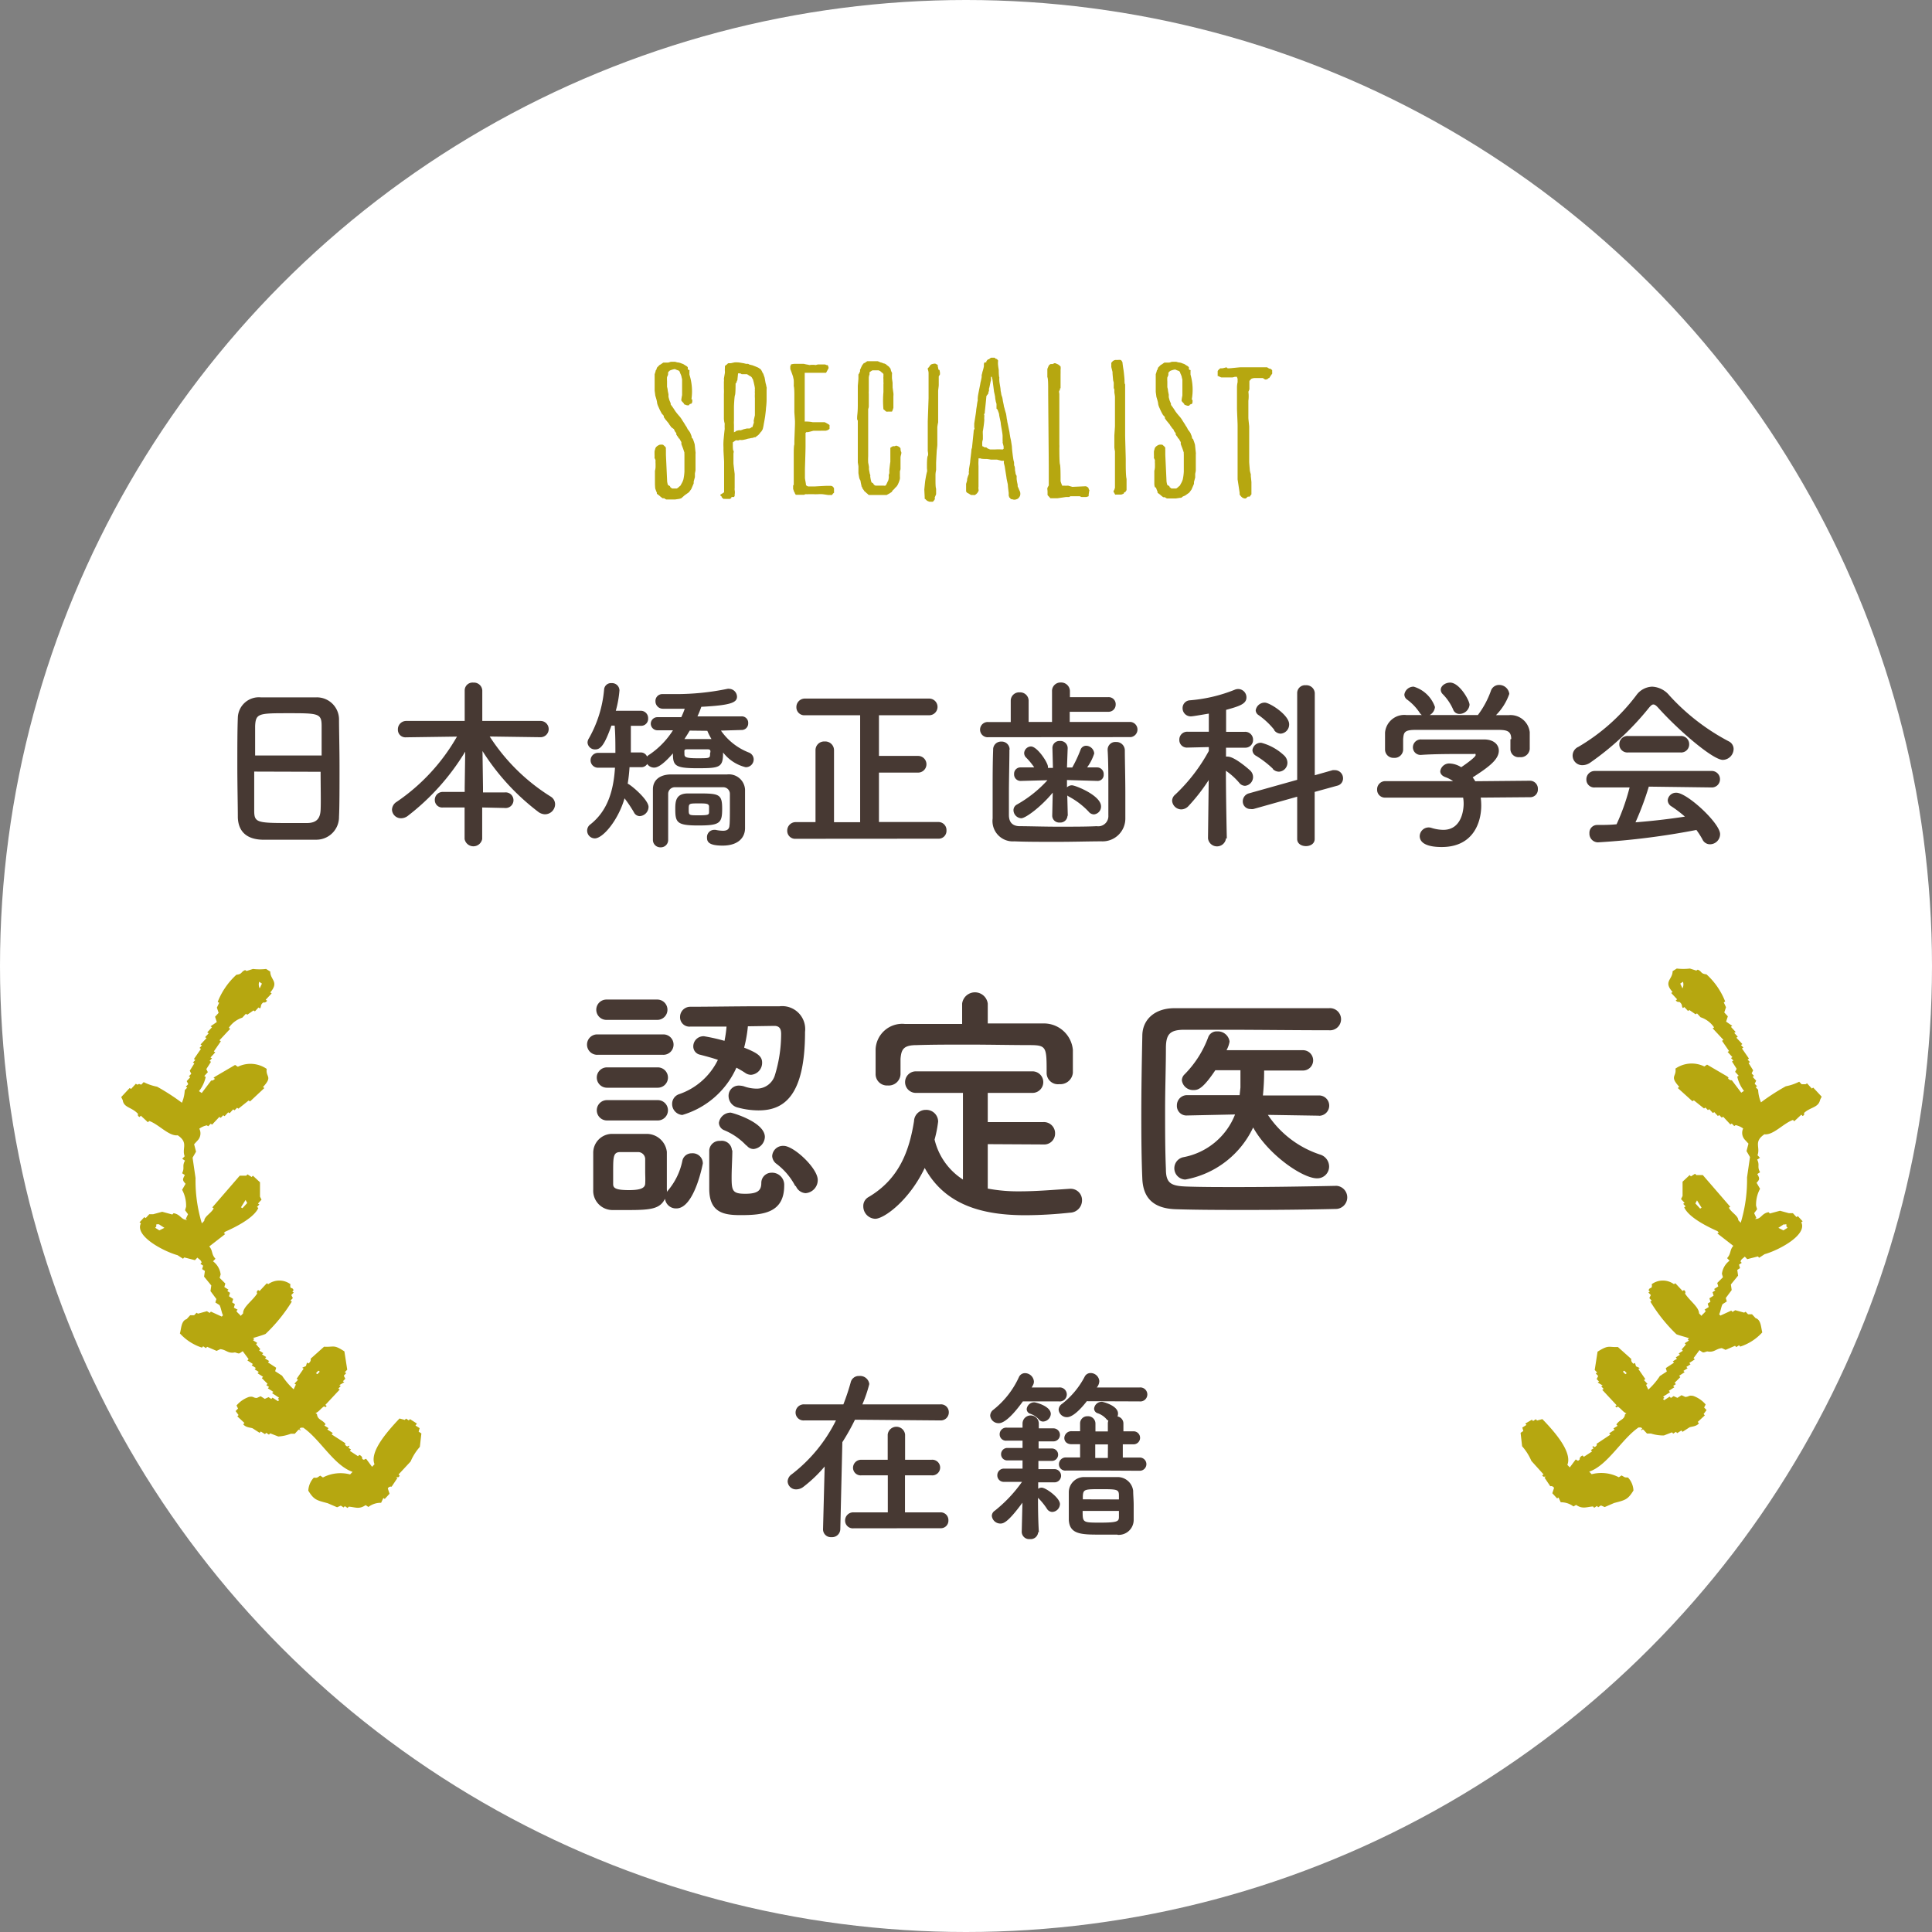 <svg xmlns="http://www.w3.org/2000/svg" viewBox="0 0 190 190"><rect x="0" y="0" width="190" height="190" fill="#808080" stroke="none"/><defs><style>.cls-1{fill:#fff;}.cls-2{fill:#473933;}.cls-3,.cls-4{fill:#b6a710;}.cls-4{fill-rule:evenodd;}</style></defs><title>special2</title><g id="レイヤー_2" data-name="レイヤー 2"><g id="contents"><circle class="cls-1" cx="95" cy="95" r="95"/><path class="cls-2" d="M31.11,82.58c-.79,0-1.76,0-2.72,0s-1.87,0-2.61,0c-1.57-.05-2.34-.85-2.39-2.18,0-1.17-.05-3.13-.05-5.1,0-1.75,0-3.51.05-4.72a2.07,2.07,0,0,1,2.25-2c.68,0,1.85,0,3,0,1,0,1.89,0,2.5,0a2.18,2.18,0,0,1,2.2,2.11c0,1.1.05,2.9.05,4.7,0,2,0,4-.05,4.92A2.23,2.23,0,0,1,31.11,82.58Zm.52-8.28c0-1.13,0-2.18,0-2.9,0-1.24-.31-1.26-3.19-1.26-3,0-3.29,0-3.35,1.26,0,.74,0,1.76,0,2.9ZM25,75.88c0,1.51,0,3,0,3.82,0,1.17.23,1.24,3.29,1.24.7,0,1.42,0,1.89,0,1,0,1.31-.5,1.35-1.28s0-2.32,0-3.76Z"/><path class="cls-2" d="M47.42,79.41v3.1a.88.88,0,0,1-1.73,0v-3.1H43.57a.73.73,0,0,1-.81-.74.78.78,0,0,1,.81-.79h2.13v-.45l.05-3.51a22.92,22.92,0,0,1-5.65,6.32,1.1,1.1,0,0,1-.65.23.88.88,0,0,1-.9-.85.94.94,0,0,1,.47-.77,19.33,19.33,0,0,0,5.92-6.41l-5,.07h0a.74.74,0,0,1-.81-.76.82.82,0,0,1,.83-.85h5.74v-3a.77.77,0,0,1,.85-.77.82.82,0,0,1,.88.77v3h5.73a.8.8,0,0,1,0,1.6h0l-5-.07a19.23,19.23,0,0,0,6,5.91.89.89,0,0,1,.43.74,1,1,0,0,1-1,1,1.15,1.15,0,0,1-.63-.22,22.78,22.78,0,0,1-5.51-6l.05,3.6v.47h2.14a.77.77,0,1,1,0,1.53Z"/><path class="cls-2" d="M70.9,71.85A6,6,0,0,0,73.63,74a.73.73,0,0,1,.49.68.77.77,0,0,1-.79.77A4,4,0,0,1,71.11,74c0,1.49-.32,1.55-2.54,1.55s-2.39-.27-2.39-1.46c-.77.88-1.4,1.4-1.85,1.4a.82.82,0,0,1-.68-.36.67.67,0,0,1-.59.32H61.91a15.75,15.75,0,0,1-.18,1.62c.31.11,2.05,1.57,2.05,2.29a.92.92,0,0,1-.86.9.64.64,0,0,1-.58-.38,13.07,13.07,0,0,0-.92-1.37c-.61,2.12-2.11,3.94-2.93,3.94A.76.76,0,0,1,58,81.12c1.76-1.35,2.34-3.37,2.48-5.62H58.81a.73.73,0,1,1,0-1.46h1.71c0-.88,0-1.78-.07-2.68h-.32c-.67,1.89-1.06,2.34-1.58,2.34a.73.73,0,0,1-.77-.67.78.78,0,0,1,.13-.41,11.79,11.79,0,0,0,1.5-4.81.68.68,0,0,1,.74-.63.73.73,0,0,1,.77.72,10.48,10.48,0,0,1-.36,2H63a.72.72,0,0,1,.74.74.69.69,0,0,1-.7.74h0l-1,0c0,.63,0,1.26,0,1.89V74H63a.65.65,0,0,1,.63.4,1,1,0,0,1,.25-.2,8.08,8.08,0,0,0,2.3-2.38H64.68A.66.66,0,0,1,64,71.2a.65.65,0,0,1,.68-.67H67a8.3,8.3,0,0,0,.34-.83c-1,0-1.84,0-2.14,0a.73.73,0,0,1-.74-.74.67.67,0,0,1,.7-.7h.05c.4,0,.83,0,1.24,0a24.94,24.94,0,0,0,5.1-.52.49.49,0,0,1,.16,0,.8.8,0,0,1,.77.77c0,.59-.63.85-3.51,1a9.08,9.08,0,0,1-.38.94l4.32,0a.63.63,0,0,1,.67.67.64.64,0,0,1-.67.67Zm.88,7.89c0-.58,0-1.22,0-1.67a.65.65,0,0,0-.67-.65c-.81,0-1.75,0-2.65,0s-1.48,0-2.12,0a.65.65,0,0,0-.63.65c0,.65,0,1.44,0,2.25s0,1.6,0,2.27v0a.72.72,0,0,1-.74.74.73.73,0,0,1-.76-.76c0-.79,0-1.66,0-2.52s0-1.71,0-2.43c0-.9.67-1.44,1.75-1.46.86,0,1.78,0,2.72,0s1.89,0,2.83,0a1.59,1.59,0,0,1,1.76,1.48c0,.85,0,1.91,0,2.36,0,.2,0,1,0,1.4v.05c0,.9-.65,1.71-2.21,1.71-1.41,0-1.53-.41-1.53-.79a.71.71,0,0,1,.7-.76l.14,0a3.74,3.74,0,0,0,.72.09c.4,0,.65-.14.65-.58C71.76,81.18,71.78,80.51,71.78,79.74Zm-3.1,1.44c-2.12,0-2.27-.29-2.27-1.64,0-.76.07-1.48,1.19-1.51.36,0,.77,0,1.15,0,2,0,2.27.09,2.27,1.51S70.79,81.18,68.68,81.18Zm-.85-9.33c-.16.27-.34.56-.52.83.5,0,1.1,0,1.66,0,.36,0,.72,0,1,0a5.63,5.63,0,0,1-.41-.81Zm1.77,1.84c-.31,0-.63,0-1,0s-.65,0-1,0-.29.09-.29.41,0,.47,1.26.47,1.26,0,1.26-.47C69.91,73.83,69.87,73.69,69.6,73.69Zm.13,5.64c0-.32-.32-.32-1-.32-1,0-1,0-1,.59s0,.58,1,.58,1-.07,1-.36Z"/><path class="cls-2" d="M78.27,82.49a.78.78,0,0,1-.85-.79.83.83,0,0,1,.85-.85h1.93V73.78a.85.85,0,0,1,.9-.86.86.86,0,0,1,.92.86v7.08h2.57V70.34H79.17a.78.78,0,0,1-.85-.79.83.83,0,0,1,.85-.85H91.38a.82.82,0,1,1,0,1.64H86.44v4h3.85a.82.82,0,0,1,0,1.64H86.44v4.86h5.83a.79.79,0,0,1,.81.83.77.77,0,0,1-.81.81Z"/><path class="cls-2" d="M97.22,72.5a.75.75,0,1,1,0-1.49H99.4V68.92a.82.82,0,0,1,.88-.83.83.83,0,0,1,.88.83V71l2.3,0V68a.83.83,0,0,1,.86-.88.86.86,0,0,1,.9.88v.56H109a.69.69,0,0,1,.72.74A.7.7,0,0,1,109,70h-3.8v1l6,0a.75.75,0,0,1,0,1.49Zm2.05,1.22c0,1.22-.05,2.88-.05,4.34,0,.77,0,1.51,0,2.09s.23,1.06,1,1.1c1,0,2.43.05,3.85.05s2.83,0,3.78-.05A1,1,0,0,0,109,80.19c0-.74,0-1.66,0-2.59,0-1.31,0-2.7-.07-3.82v-.05a.75.75,0,0,1,.81-.76.83.83,0,0,1,.88.81c0,1,.05,2.66.05,4.29,0,.85,0,1.69,0,2.4a2.24,2.24,0,0,1-2.34,2.27c-1.17,0-2.79.05-4.39.05s-3.13,0-4.18-.05a2,2,0,0,1-2.14-2.25c0-.83,0-1.73,0-2.68,0-1.35,0-2.75.05-4.07a.77.77,0,0,1,.79-.81.78.78,0,0,1,.83.79Zm5.71,6.5a.7.7,0,0,1-.76.67.68.68,0,0,1-.74-.67v0l.05-2.27c-1.15,1.4-2.67,2.52-3.1,2.52a.81.81,0,0,1-.76-.79.63.63,0,0,1,.34-.56,11.94,11.94,0,0,0,3-2.39l-2.63.07h0a.64.64,0,0,1-.65-.68.62.62,0,0,1,.65-.65h0l1.33,0a6.41,6.41,0,0,0-.83-1,.63.63,0,0,1-.16-.41.69.69,0,0,1,.67-.65c.61,0,1.67,1.58,1.67,2v.11h.49l-.05-1.91a.69.69,0,0,1,.74-.74.71.71,0,0,1,.76.7v0l-.07,1.91h.52a13.44,13.44,0,0,0,.81-1.73.58.58,0,0,1,.56-.41.82.82,0,0,1,.79.76,4.78,4.78,0,0,1-.7,1.37l1,0h0a.65.65,0,0,1,.63.7.59.59,0,0,1-.61.63h0l-3-.09,0,.72a.7.7,0,0,1,.49-.2c.34,0,2.86,1,2.86,2.07a.77.77,0,0,1-.7.79.68.68,0,0,1-.52-.27,7.53,7.53,0,0,0-1.94-1.48,1.12,1.12,0,0,1-.16-.11l.05,2Z"/><path class="cls-2" d="M120.57,82.44a.89.89,0,0,1-1.77,0v0l.07-5.73a18.13,18.13,0,0,1-2,2.57,1,1,0,0,1-.68.32.92.92,0,0,1-.92-.85.81.81,0,0,1,.31-.61,17.13,17.13,0,0,0,3.3-4.29l0-.38-2.11.05h0a.74.74,0,0,1-.79-.77.77.77,0,0,1,.81-.79h2.09l0-1.78c-.34.05-1.55.27-1.75.27a.8.8,0,0,1-.83-.81.76.76,0,0,1,.72-.77,15,15,0,0,0,4.46-1.06.91.91,0,0,1,.29-.05.82.82,0,0,1,.81.83c0,.63-.68.86-2,1.22,0,.38,0,1.19,0,2.16h1.84a.77.77,0,0,1,.81.79.75.75,0,0,1-.79.77h0l-1.87,0v.88a.68.68,0,0,1,.18,0c.67,0,2.14,1.3,2.23,1.4a.87.87,0,0,1,.25.61.87.87,0,0,1-.79.86.74.74,0,0,1-.58-.31,6.8,6.8,0,0,0-1.3-1.17c0,2.72.09,6.66.09,6.66Zm7-4.09-4.3,1.21a.84.84,0,0,1-.29,0,.74.74,0,0,1-.76-.77.81.81,0,0,1,.61-.77l4.74-1.33,0-8.53a.77.77,0,0,1,.85-.77.82.82,0,0,1,.88.77l0,8.08,1.76-.5a1.4,1.4,0,0,1,.25,0,.8.8,0,0,1,.77.81.73.73,0,0,1-.58.72l-2.21.61,0,4.63c0,.47-.43.7-.86.7s-.86-.23-.86-.7Zm-2.38-2.74a9.63,9.63,0,0,0-1.66-1.28.65.65,0,0,1-.36-.56.82.82,0,0,1,.88-.72,5.21,5.21,0,0,1,2.25,1.26,1,1,0,0,1,.31.68.88.88,0,0,1-.83.9A.84.84,0,0,1,125.16,75.61Zm.14-3.82a7.57,7.57,0,0,0-1.55-1.46.59.59,0,0,1-.29-.47.89.89,0,0,1,.9-.76c.49,0,2.39,1.22,2.39,2.13a.9.9,0,0,1-.83.92A.81.81,0,0,1,125.3,71.8Z"/><path class="cls-2" d="M145.62,78.44a5.79,5.79,0,0,1,.05.79c0,1.62-.76,4.07-3.89,4.07-1.4,0-2.16-.38-2.16-1.08a.88.88,0,0,1,1.13-.81,4,4,0,0,0,1.19.2c2,0,2-2.41,2-2.56a3.44,3.44,0,0,0-.05-.61l-7.63,0a.77.77,0,0,1-.83-.79.8.8,0,0,1,.81-.83l6.66,0a3,3,0,0,0-.72-.38c-.38-.13-.54-.36-.54-.59a.89.89,0,0,1,1-.76,2.26,2.26,0,0,1,1.06.36c.47-.31,1.42-1,1.42-1.19s-.07-.11-.2-.11-.54,0-1,0c-1.15,0-2.9,0-4.16.09h0a.75.75,0,0,1-.81-.76.78.78,0,0,1,.83-.76c.77,0,1.75,0,2.7,0,1.31,0,2.63,0,3.46,0,1,0,1.46.54,1.46,1.1,0,.88-1,1.62-2.57,2.63.09.13.18.25.25.38l5.37-.05a.78.78,0,0,1,.79.83.75.75,0,0,1-.78.79Zm3-5.76c0-.76-.4-.88-1.13-.9-1.44,0-3.06,0-4.63,0-1.28,0-2.54,0-3.66,0s-1.15.27-1.21.9v1.06a.84.84,0,0,1-.92.79.82.82,0,0,1-.86-.81c0-.23,0-.5,0-.79s0-.61,0-.88a1.9,1.9,0,0,1,2.11-1.73l1.51,0a.8.8,0,0,1-.23-.25,5.08,5.08,0,0,0-1.26-1.3.62.62,0,0,1-.23-.47.91.91,0,0,1,.92-.77,3.17,3.17,0,0,1,2.09,2,1,1,0,0,1-.52.79c1.58,0,3.15,0,4.74,0a8.89,8.89,0,0,0,1.28-2.38.84.84,0,0,1,.81-.58,1,1,0,0,1,1,.88,5.55,5.55,0,0,1-1.31,2.09l1.26,0A1.9,1.9,0,0,1,150.44,72c0,.25,0,.63,0,1s0,.49,0,.67a.89.89,0,0,1-1,.79.8.8,0,0,1-.9-.76v-1Zm-5.1-2.47a.64.64,0,0,1-.61-.43,5,5,0,0,0-1.06-1.55.63.63,0,0,1-.16-.4c0-.38.45-.7.92-.7.92,0,1.91,1.76,1.91,2.18A1,1,0,0,1,143.49,70.21Z"/><path class="cls-2" d="M163.07,69.6c-.2-.22-.34-.32-.47-.32s-.25.11-.43.32a27.75,27.75,0,0,1-5.78,5.4,1.35,1.35,0,0,1-.76.25.94.94,0,0,1-.41-1.8,19.45,19.45,0,0,0,5.69-5.06,2,2,0,0,1,1.57-.86,2.32,2.32,0,0,1,1.69.86A21.24,21.24,0,0,0,170,72.9a.84.84,0,0,1,.49.77,1.09,1.09,0,0,1-1.06,1.06C168.45,74.73,165.07,71.83,163.07,69.6Zm-.92,7.76a29.48,29.48,0,0,1-1.31,3.51c1.66-.13,3.29-.32,4.86-.56a11.81,11.81,0,0,0-1.31-1,.73.73,0,0,1-.38-.61.82.82,0,0,1,.85-.74c1.06,0,4.3,3,4.3,4.07a1,1,0,0,1-1,1,.81.81,0,0,1-.74-.49,8,8,0,0,0-.59-.92,73.71,73.71,0,0,1-9.69,1.22.85.85,0,0,1-.83-.9.76.76,0,0,1,.74-.81c.63,0,1.28,0,1.93-.07a21,21,0,0,0,1.28-3.62l-3.4,0a.77.77,0,0,1-.85-.77.82.82,0,0,1,.85-.85h11.43a.81.81,0,0,1,.86.83.8.8,0,0,1-.86.79ZM160.1,74a.79.79,0,0,1-.85-.81.8.8,0,0,1,.85-.81h5.17a.8.8,0,0,1,.85.81.79.79,0,0,1-.85.81Z"/><path class="cls-2" d="M58.81,103.73a1,1,0,0,1-1.08-1,1,1,0,0,1,1.08-1h6.35a1,1,0,0,1,1.08,1,1,1,0,0,1-1.08,1Zm3,15.27c-.58,0-1.12,0-1.62,0a1.9,1.9,0,0,1-1.85-2c0-.65,0-1.27,0-1.87s0-1.17,0-1.72a1.86,1.86,0,0,1,1.82-1.9c.55,0,1.1,0,1.6,0s1.25,0,1.82,0a2,2,0,0,1,2,1.77c0,.58,0,1.22,0,1.87s0,1.27,0,1.82a1,1,0,0,1,0,.27.53.53,0,0,1,.1-.15,6.55,6.55,0,0,0,1.42-2.9.92.92,0,0,1,.92-.77,1,1,0,0,1,1.1,1s-.82,4.42-2.6,4.42a1.08,1.08,0,0,1-1.12-.95C64.91,118.87,64.06,119,61.81,119Zm-2.17-18.7a1,1,0,1,1,0-2h5a1,1,0,1,1,0,2Zm.05,6.67a1,1,0,1,1,0-2h5a1,1,0,1,1,0,2Zm0,3.22a1,1,0,1,1,0-2h5a1,1,0,1,1,0,2ZM61,113.3c-.68,0-.7.45-.7,1.87,0,.45,0,.9,0,1.27s.18.6,1.55.6c1,0,1.57-.15,1.6-.62s0-.8,0-1.22,0-.9,0-1.25a.7.7,0,0,0-.73-.65Zm12.55-12.37a13.13,13.13,0,0,1-.37,2.1c1.32.52,1.77.85,1.77,1.47a1.18,1.18,0,0,1-1.08,1.2,1,1,0,0,1-.6-.2,9.58,9.58,0,0,0-.85-.5,8.42,8.42,0,0,1-5.32,4.65,1.08,1.08,0,0,1-1-1.1,1,1,0,0,1,.7-.95,6.62,6.62,0,0,0,3.8-3.37c-.57-.2-1.17-.35-1.72-.5a.83.83,0,0,1-.7-.82,1,1,0,0,1,1.07-1,18.75,18.75,0,0,1,2,.45,11.64,11.64,0,0,0,.2-1.4c-1.27,0-2.57,0-3.57,0h0a.92.92,0,0,1-1-.95,1,1,0,0,1,1-1c1.78,0,4.72-.05,6.92-.05.75,0,1.4,0,1.87,0a2.26,2.26,0,0,1,2.5,2.52c0,6.4-2.15,7.72-4.57,7.72a7.81,7.81,0,0,1-2-.27,1.18,1.18,0,0,1-.95-1.17,1,1,0,0,1,1-1,1.88,1.88,0,0,1,.5.07,3.74,3.74,0,0,0,1.22.23,1.86,1.86,0,0,0,1.82-1.27,13.85,13.85,0,0,0,.63-4.1c0-.42-.1-.8-.67-.8Zm-1.53,12.2c0,.75-.07,1.8-.07,2.67,0,1.32.1,1.6,1.35,1.6s1.57-.35,1.57-1.07a1,1,0,0,1,1-1,1.19,1.19,0,0,1,1.25,1.27c0,2.7-2.1,2.9-4.3,2.9-1.65,0-3.07-.25-3.07-2.6,0-.9,0-2.65,0-3.75a1,1,0,0,1,1.08-.95,1,1,0,0,1,1.15.92Zm1.38-.47a6.25,6.25,0,0,0-2.2-1.52.81.81,0,0,1-.5-.72,1.17,1.17,0,0,1,1.15-1c.13,0,3.37.92,3.37,2.4A1.25,1.25,0,0,1,74.11,113,.86.86,0,0,1,73.43,112.65Zm4.82,4a6.52,6.52,0,0,0-1.85-2.2,1,1,0,0,1-.43-.77,1.06,1.06,0,0,1,1.13-1c1,0,3.35,2.2,3.35,3.35a1.29,1.29,0,0,1-1.2,1.3A1.11,1.11,0,0,1,78.26,116.62Z"/><path class="cls-2" d="M97.14,112.52v4.37a16.07,16.07,0,0,0,3.15.27c1.65,0,3.35-.15,4.92-.25h.08a1.11,1.11,0,0,1,1.12,1.15,1.21,1.21,0,0,1-1.2,1.2,42.13,42.13,0,0,1-4.35.25c-4.07,0-7.87-.9-9.92-4.65-1.52,3.2-4,5-4.87,5a1.22,1.22,0,0,1-1.17-1.22,1,1,0,0,1,.52-.92c3-1.77,4-4.52,4.47-7.47a1.14,1.14,0,0,1,1.15-1.1,1.16,1.16,0,0,1,1.22,1.15,12,12,0,0,1-.35,1.77A6.44,6.44,0,0,0,94.7,116v-8.52H90.07a1.06,1.06,0,1,1,0-2.12h11.47a1.06,1.06,0,1,1,0,2.12h-4.4v2.87h5.47a1.1,1.1,0,0,1,1.15,1.13,1.07,1.07,0,0,1-1.15,1.07Zm0-11.87c1.88,0,3.75,0,5.6,0a2.86,2.86,0,0,1,2.77,2.6c0,.37,0,.87,0,1.35,0,.32,0,.65,0,.9a1.24,1.24,0,0,1-1.33,1.12,1.11,1.11,0,0,1-1.25-1.07v0c0-2.5,0-2.75-1.5-2.77-1.92,0-4.12-.05-6.27-.05-1.75,0-3.47,0-5,.05-1.32,0-1.52.42-1.6,1.35v1.5a1.16,1.16,0,0,1-1.25,1.12,1.12,1.12,0,0,1-1.2-1.15c0-.33,0-.73,0-1.15s0-.87,0-1.27A2.62,2.62,0,0,1,89,100.7c1.85,0,3.72,0,5.62,0V98.7a1.27,1.27,0,0,1,2.52,0Z"/><path class="cls-2" d="M131.46,116.62a1.14,1.14,0,0,1,0,2.27c-2.95.07-5.9.1-8.82.1-2.37,0-4.72,0-7-.07s-3.22-1.17-3.3-3-.1-4-.1-6.2c0-2.67.05-5.4.1-7.85,0-1.6,1.22-2.7,3.1-2.72,2.17,0,4.82,0,7.5,0s5.42,0,7.75,0a1.09,1.09,0,1,1,0,2.17c-3.22,0-7.12-.05-10.35-.05-1.45,0-2.77,0-3.85,0-1.43,0-1.8.43-1.83,1.7,0,2-.08,4.1-.08,6.12s0,4,.08,5.9c0,1.42.55,1.65,2.08,1.7s3.17.05,4.95.05c3,0,6.4-.05,9.7-.12Zm-1.77-6.9-5-.08a9.84,9.84,0,0,0,5.12,3.9,1.24,1.24,0,0,1,.9,1.17,1.16,1.16,0,0,1-1.2,1.17c-1.4,0-4.77-2.3-6.27-5a9.18,9.18,0,0,1-6.67,5.12,1.11,1.11,0,0,1-.18-2.2,6.79,6.79,0,0,0,5.07-4.2l-4.72.1h0a.94.94,0,0,1-1-1,1,1,0,0,1,1-1h5.17l.08-.75c0-.5,0-1.1,0-1.7h-2.47c-1.22,1.82-1.7,1.95-2.12,1.95a1.11,1.11,0,0,1-1.17-.95.83.83,0,0,1,.27-.6,10.23,10.23,0,0,0,2.33-3.67.88.88,0,0,1,.87-.55,1.16,1.16,0,0,1,1.22,1,2.67,2.67,0,0,1-.3.85h7.52a1,1,0,0,1,0,2h-3.82a23.63,23.63,0,0,1-.12,2.45h5.52a1,1,0,0,1,0,2Z"/><path class="cls-2" d="M84.08,139.62a21.49,21.49,0,0,1-1.24,2.21l-.2,8.53a.81.81,0,0,1-.87.81.77.77,0,0,1-.83-.77v0l.16-6.18a13.35,13.35,0,0,1-2.09,2,1.16,1.16,0,0,1-.7.25.82.82,0,0,1-.85-.79.9.9,0,0,1,.41-.7,15.13,15.13,0,0,0,4.34-5.29H79.09a.78.78,0,0,1-.85-.77.81.81,0,0,1,.85-.81h3.85a21.5,21.5,0,0,0,.72-2.16.81.81,0,0,1,.83-.63.91.91,0,0,1,1,.79,13.24,13.24,0,0,1-.68,2h7.67a.77.77,0,0,1,.83.77.79.79,0,0,1-.83.81Zm-.14,10.68a.76.76,0,0,1-.83-.76.8.8,0,0,1,.83-.81l3.37,0v-3.64H84.72a.75.75,0,0,1-.83-.74.79.79,0,0,1,.83-.79H87.3v-2.48a.86.86,0,0,1,1.71,0v2.48H91.6a.77.77,0,1,1,0,1.53H89v3.64l3.48,0a.76.76,0,0,1,.79.79.74.74,0,0,1-.79.77Z"/><path class="cls-2" d="M100.59,137.82c-1.53,2.13-2.21,2.14-2.36,2.14a.82.82,0,0,1-.85-.74.74.74,0,0,1,.31-.58,8.68,8.68,0,0,0,2.52-3.22.65.65,0,0,1,.59-.38.89.89,0,0,1,.88.83.75.75,0,0,1-.11.38l-.11.2h2.68a.69.69,0,1,1,0,1.37Zm1.51,12.84a.74.74,0,0,1-.81.7.73.73,0,0,1-.81-.7v0l.07-2.88c-1.37,1.87-1.84,2.05-2.14,2.05a.84.84,0,0,1-.87-.76.62.62,0,0,1,.29-.5,13.77,13.77,0,0,0,2.68-2.84l-1.75,0h0a.63.63,0,0,1-.68-.63.65.65,0,0,1,.7-.67h1.78v-.81l-1.46,0h0a.6.6,0,0,1-.65-.59.61.61,0,0,1,.67-.63h1.44l0-.72-1.57,0h0a.62.62,0,0,1-.68-.63.65.65,0,0,1,.7-.65h1.55V140a.8.8,0,0,1,1.6,0v.47h1.44a.64.64,0,1,1,0,1.28h0l-1.46,0,0,.7h1.31a.61.61,0,1,1,0,1.22h0l-1.33,0v.81h1.58a.65.65,0,1,1,0,1.3h0l-1.6,0v.63a.59.59,0,0,1,.34-.11c.41,0,1.8,1,1.8,1.62a.8.8,0,0,1-.76.77.63.63,0,0,1-.52-.31,6.32,6.32,0,0,0-.88-1.08c0,2.34.09,3.4.09,3.4Zm.49-10.86a.51.51,0,0,1-.4-.18,2,2,0,0,0-.88-.59.48.48,0,0,1-.34-.45.74.74,0,0,1,.77-.67c.09,0,1.6.36,1.6,1.15A.8.8,0,0,1,102.59,139.8Zm4.29-2c-.77,1-1.48,1.57-1.94,1.57a.81.81,0,0,1-.83-.74.71.71,0,0,1,.32-.56,8.15,8.15,0,0,0,2.25-2.7.64.64,0,0,1,.58-.34.86.86,0,0,1,.85.79,1,1,0,0,1-.25.63l4.2,0a.69.69,0,1,1,0,1.37Zm1.35,6.82-3.4,0a.62.62,0,0,1-.69-.61.67.67,0,0,1,.69-.68l1.39,0v-1.3h-.83c-.49,0-.72-.29-.72-.61a.69.69,0,0,1,.72-.67h.83V140a.7.7,0,0,1,.74-.72.72.72,0,0,1,.77.72v.77h1.22l0-.77a.76.76,0,0,1,.05-.29.46.46,0,0,1-.18-.14,2,2,0,0,0-.88-.59.48.48,0,0,1-.34-.45.74.74,0,0,1,.77-.67c.13,0,1.58.38,1.58,1.15a.75.75,0,0,1-.05.29.7.7,0,0,1,.58.7v.76h1a.64.64,0,1,1,0,1.28h-1.06v1.3l1.67,0a.65.65,0,1,1,0,1.3Zm1.67,6.3c-.54,0-1.1,0-1.64,0-1.89,0-3.08,0-3.15-1.46,0-.38,0-.86,0-1.35s0-1,0-1.37a1.5,1.5,0,0,1,1.55-1.48c.56,0,1.12,0,1.67,0s1.1,0,1.62,0a1.54,1.54,0,0,1,1.49,1.35c0,.4.05.9.05,1.4s0,1,0,1.42A1.47,1.47,0,0,1,109.9,150.94Zm.14-3.46c0-.13,0-.23,0-.34,0-.63-.09-.67-1.73-.67s-1.78,0-1.82.68c0,.09,0,.22,0,.32Zm0,1.13h-3.57c0,1.15,0,1.15,1.75,1.15s1.82-.14,1.82-.59Zm-1.08-6.54-.76,0h-.49v1.33h1.24Z"/><path class="cls-3" d="M64.41,47.56c0-.12,0-.48,0-.5s0-.28,0-.4V46.3a1.65,1.65,0,0,0,.06-.36v-.36a2,2,0,0,1,0-.32,2.34,2.34,0,0,0-.1-.22,2.68,2.68,0,0,0,0-.34v-.3a1.2,1.2,0,0,1,.06-.22.44.44,0,0,1,.1-.22.91.91,0,0,1,.34-.22,1,1,0,0,1,.34,0l.22.2a.3.3,0,0,1,.06.14.67.67,0,0,0,0,.18v.2c0,.06,0,.24,0,.28l.12,2.6a1.87,1.87,0,0,0,.08.36s.16.08.2.12,0,.06,0,.06l.2.16.26,0h.12l.1,0,.14-.1s.1-.1.16-.14.12-.16.12-.18a1.82,1.82,0,0,0,.22-.48,4.75,4.75,0,0,0,.1-.76v-1.1s0-.32,0-.36V44.7a.79.79,0,0,1,0-.18,7.2,7.2,0,0,0-.24-.68,1.37,1.37,0,0,0-.06-.16l0-.2s-.18-.3-.2-.36l-.06,0s-.06-.12-.06-.14-.08-.08-.1-.12a.42.42,0,0,0-.08-.12l0-.14-.14-.18s0,0,0,0a2.35,2.35,0,0,0-.1-.22S66,42,66,42l-.06-.1s-.16-.2-.16-.24l-.26-.32a1.13,1.13,0,0,1-.14-.18s-.1-.14-.1-.14,0-.1,0-.12a1.8,1.8,0,0,0-.18-.2,5.23,5.23,0,0,1-.34-.68,1.57,1.57,0,0,1-.14-.4c0-.2-.18-.7-.18-.74s-.06-.44-.06-.48V37.6s0-.58,0-.64,0-.08,0-.1l0-.06a2.76,2.76,0,0,0,.1-.32s0-.08.06-.1a1.66,1.66,0,0,1,.08-.24l.26-.26c.06,0,.3-.2.36-.22l.38,0c.26,0,.22-.1.52-.08l.26,0s.2.06.22.06a1.17,1.17,0,0,1,.44.12.53.53,0,0,1,.16.06l.22.14a.54.54,0,0,1,.2.16s0,.1,0,.12,0,.14.1.14.06.1.06.12,0,.32,0,.34A5.41,5.41,0,0,1,68,39.26s.08,0,.08.06v0s0,.18,0,.2a1.37,1.37,0,0,1-.06.16l0,0-.18.06-.06.06h0s0,.06-.06.06h-.16l-.28-.1c0-.12-.26-.28-.28-.4a3.82,3.82,0,0,1,.08-.5v-.06s0-.18,0-.18v-.6c0-.16,0-.66,0-.7s-.06-.24-.06-.28-.06-.18-.08-.24a1.12,1.12,0,0,1-.1-.26l-.1-.1a2.12,2.12,0,0,1-.32-.12c0-.08-.64.12-.58.16l-.08.06,0,0-.06.1a1.69,1.69,0,0,1,0,.2,1.78,1.78,0,0,1-.1.24,2.62,2.62,0,0,0,0,.4v.28c0,.1,0,.28,0,.28a2.28,2.28,0,0,1,.06.28c0,.12.08.42.08.46s0,.2,0,.24a2,2,0,0,0,.06.22c0,.08.16.4.16.44a.33.33,0,0,0,0,.1,7.33,7.33,0,0,1,.44.64l0,0a6.84,6.84,0,0,0,.44.54,2.93,2.93,0,0,1,.3.44s.22.32.26.42a1.45,1.45,0,0,1,.22.38,2.83,2.83,0,0,1,.26.36,2.09,2.09,0,0,0,.08.2s.06.16.06.18,0,.18.1.18a4.86,4.86,0,0,1,.2.58s.06.58.08.76a.4.4,0,0,1,0,.16v.14c0,.14,0,.72,0,.88s0,.5,0,.58-.06.32-.06.34,0,.34,0,.36l-.12.44s0,.16,0,.18l-.06.14-.18.42-.22.3-.08.06-.34.24S67,49,67,49s-.18.06-.2.06l-.4.06-.32,0h-.3l-.26,0a1.06,1.06,0,0,1-.2-.12h-.16s-.08-.06-.08-.06a2.61,2.61,0,0,1-.24-.2l-.24-.18a.51.51,0,0,1,0-.1,3.85,3.85,0,0,1-.16-.42C64.43,48,64.41,47.66,64.41,47.56Z"/><path class="cls-3" d="M71.21,48.4v-.34c0-.08,0-.46,0-.52s0-.8,0-.9,0-.36,0-.42,0-.2,0-.22,0-.54,0-.6-.06-1-.06-1.14,0-.24,0-.26a5,5,0,0,1,0-.58c0-.12.1-1.1.12-1.24a4.4,4.4,0,0,1,0-.52,2,2,0,0,1-.08-.5c0-.08,0-.78,0-.84v-1s0-.34,0-.38,0-.18,0-.18a5.34,5.34,0,0,0,0-.56v-.36s0-.22,0-.3a.8.8,0,0,0,0-.26c0-.08.1-.58.1-.64v-.1a1.89,1.89,0,0,1,0-.34V36a1,1,0,0,1,.2-.16.4.4,0,0,1,.14-.12h0l.24,0,.36-.08a2.16,2.16,0,0,1,.34,0h0c.14,0,.5.08.56.08l.24.06.2,0a.9.9,0,0,1,.14.08c.06,0,.24.06.28.06l.36.14.26.12a1.34,1.34,0,0,0,.18.12,1.06,1.06,0,0,1,.2.36c.06,0,.14.32.18.4s.1.56.14.68.06.3.08.34,0,.26,0,.3,0,.2,0,.24,0,.28,0,.34v.4a7.33,7.33,0,0,1-.06.78c0,.18-.08.76-.08.78s-.06.36-.08.48-.06.3-.06.32a4,4,0,0,1-.1.48s-.12.24-.16.26-.08.1-.1.12-.22.28-.26.26l-.2.16s-.1,0-.12,0l-.12.06a1.72,1.72,0,0,0-.34.06,1.58,1.58,0,0,0-.34.08l-.28.06a.84.84,0,0,1-.32,0s-.18.06-.2.06a.37.37,0,0,0-.24,0l-.26.18,0,0v.32c0,.06,0,.46.06.5s0,.26,0,.28,0,.84,0,.94.08.74.12,1.06c0,0,0,.24,0,.26V48a.7.7,0,0,0,0,.2,1.24,1.24,0,0,1,0,.44v.14s-.06.08-.06.1h-.06l-.2,0s0,.08,0,.08-.1.08-.12.1a5.21,5.21,0,0,1-.56,0h-.1a.76.76,0,0,1-.18-.18s0-.08-.06-.1-.06-.06-.06-.08v-.06S71.21,48.44,71.21,48.4Zm1.14-6h0s.24-.08.28-.08a.56.56,0,0,1,.2,0s.26-.08.28-.1l.34-.08s.06,0,.06,0,.2,0,.22,0,.06-.06.1-.06.08-.08.1-.08S74,42,74,42s.08-.28.12-.38,0-.18,0-.22.12-.56.12-.56,0-.46,0-.62,0-.52,0-.62,0-.18,0-.2v-.24a3.15,3.15,0,0,1,0-.44,1.38,1.38,0,0,1,0-.3.6.6,0,0,1,0-.2c0-.16-.12-.62-.12-.64a2,2,0,0,1-.06-.24s-.1-.16-.1-.18-.08-.1-.1-.12-.14-.08-.18-.1a1.81,1.81,0,0,0-.22-.14l-.42,0-.1,0a.51.51,0,0,0-.14-.08h-.1l-.12,0c0,.12-.06.56-.06.66a1.21,1.21,0,0,0-.08.16.1.1,0,0,1,0,.06s-.1.12-.1.12c0,.18,0,1-.06,1.14s-.1,1.08-.1,1.14,0,.74,0,.84,0,.48,0,.54a2.48,2.48,0,0,0,0,.38s0,.3,0,.32,0,.38,0,.44A.64.64,0,0,1,72.35,42.44Z"/><path class="cls-3" d="M78.06,47.74V46.6c0-.1,0-.84,0-.92V44.6c0-.1,0-.78.06-.88v-.3c0-.2.06-1.54.06-1.74v-.26c0-.1-.06-.82-.06-.92s0-1.54,0-1.66,0-.7-.06-.88a5,5,0,0,0,0-.56c0-.08-.06-.28-.06-.32s-.24-.7-.28-.78V36s.06-.08.06-.1,0-.06,0-.06a2,2,0,0,1,.34-.06h.92l.26.06c.06,0,.3.06.32.06a1.83,1.83,0,0,1,.6,0l.22-.06h.7l.14.06a.22.22,0,0,0,.12,0,1.33,1.33,0,0,0,.08.2v.12l-.24.44s-.42,0-.58,0l-1.52,0V37c0,.08,0,.82,0,.92v3.28l0,.26a3.16,3.16,0,0,1,.78.06l.26,0,.48,0h.44a2.75,2.75,0,0,1,.48.28v.34s0,.06-.06.08l-.12.08s-.16.06-.22.06h-.08c-.08,0-.26,0-.28,0H80.7l-.48,0H80s-.5.14-.58.14h-.14s0,.06-.06.06c0,.24,0,1.08,0,1.32,0,.46-.06,2.2-.06,2.24V47c0,.12.12.62.1.7l.06.06a.58.58,0,0,0,.16.08l.3,0,.3,0c.14,0,1.26-.08,1.4-.06l.14,0,.1,0a.38.38,0,0,1,.16.06.55.55,0,0,1,.14.18v.28a.89.89,0,0,1,0,.16l-.1.08a1.31,1.31,0,0,1-.1.14l-.12,0h-.24c-.06,0-.52-.08-.6-.08a2.55,2.55,0,0,0-.38,0,4.21,4.21,0,0,1-.5,0H79.5a.8.8,0,0,1-.22,0s-.14,0-.18.06l-.18,0-.12,0-.18,0h-.2s-.14,0-.16,0l-.1-.16s0-.08-.06-.12l-.1-.3v-.48S78,47.74,78.06,47.74Z"/><path class="cls-3" d="M84.3,40.9a8.49,8.49,0,0,0,.06-1v-1s0-.4,0-.42,0-.48,0-.52.06-.64.06-.74,0-.1,0-.12,0-.18,0-.2,0-.14.06-.14a.75.75,0,0,1,.1-.22s0-.14,0-.18a1.47,1.47,0,0,0,.12-.26s.08-.14.08-.16.16-.2.18-.24l.1,0v0c0-.06.2-.14.22-.18h.1l.16,0,.52,0h.06l.2,0,.28.12a.8.8,0,0,1,.28.1h0l.06,0s.22.08.22.12l.26.2.16.2a2,2,0,0,0,.06.24s.06.12.08.16,0,.16,0,.18,0,.28,0,.34.06.44.06.46,0,.18,0,.26a.72.72,0,0,1,0,.18s.06.44.08.58,0,.28,0,.32,0,.4,0,.42v.5s0,.16,0,.2a1.78,1.78,0,0,1-.14.38.07.07,0,0,1,0,0l-.12,0-.28,0a.9.9,0,0,1-.16,0s-.08-.06-.08-.06l-.08-.08s-.12-.08-.12-.1a9.38,9.38,0,0,1,0-1.68s0-.48,0-.52V37.8a.73.73,0,0,0,0-.22s0-.26,0-.3a1,1,0,0,1,0-.24s0-.24,0-.26a1,1,0,0,0-.2-.18.82.82,0,0,0-.14-.12l0,0-.14-.06-.16,0-.2,0-.14,0-.1,0-.14.08a1,1,0,0,1-.14.1.58.58,0,0,0,0,.2,1.07,1.07,0,0,0-.08.36l0,.1s0,.26,0,.3,0,.84,0,.92a1.23,1.23,0,0,0,0,.24v1.28c0,.06-.06.22-.06.26s0,.3,0,.32,0,.56,0,.72V42s0,1.06,0,1.42,0,1.22,0,1.46a5.58,5.58,0,0,0,0,.62s.08.38.08.48a.6.6,0,0,0,0,.18c0,.06.06.3.06.34s.06.2.06.22a.21.21,0,0,1,0,.12,4,4,0,0,0,.1.52l.06.12.08,0a1,1,0,0,1,.12.18.72.72,0,0,0,.16.1h.26l.12,0h.42a.47.47,0,0,0,.16,0c.08,0,.2-.34.26-.44s.06-.2.08-.28,0-.32,0-.32.06-.18.06-.2,0-.24,0-.28.08-.74.1-.82v-.2s0-.24,0-.26v-.56s0-.2,0-.26a.85.85,0,0,1,0-.1,1.72,1.72,0,0,1,.26-.16H88l.14-.06a.68.68,0,0,0,.16.06s.16.08.16.1a.43.43,0,0,1,.1.12s0,.28.08.36v.16a2.15,2.15,0,0,0-.08.34s0,.36,0,.4,0,.7,0,.76-.06.22-.06.24,0,.28,0,.32,0,.14,0,.16a1.42,1.42,0,0,1,0,.26,2.68,2.68,0,0,1-.18.5A.94.94,0,0,1,88,48c0,.06-.16.18-.22.24l-.08.14-.28.18,0,0a2.23,2.23,0,0,0-.22.12l-.38,0-.34,0H85.9l-.16,0-.22,0s-.16,0-.16-.08a2.48,2.48,0,0,1-.3-.26s-.06,0-.06-.06L84.8,48s0-.14-.08-.16a.3.3,0,0,0,0-.08,4.53,4.53,0,0,1-.1-.5A1,1,0,0,1,84.5,47s-.08-.44-.08-.48,0-.14,0-.16,0-.42,0-.48-.06-.38-.06-.42,0-.6,0-.62v-3.5C84.26,41.32,84.3,41,84.3,40.9Z"/><path class="cls-3" d="M90.9,48.14s.06-.6.08-.78.14-.84.18-.94,0-.34,0-.38,0-.24,0-.3,0-.78.08-.9,0-.46,0-.5c0-.2,0-2,0-2.22s0-.58,0-.66.08-2.2.08-2.32,0-.9,0-1.22,0-1,0-1.22-.08-.36-.08-.42v-.06a1.06,1.06,0,0,0,.24-.3.59.59,0,0,1,.14-.1,2.66,2.66,0,0,1,.26-.06h.1s.18.1.24.12l0,0s0,.1,0,.12.06.24.06.3.08.08.1.08.06.24.06.28v.16l-.12.2c0,.12,0,.7,0,.84s-.06.5-.06.58,0,1.18,0,1.34,0,1.62,0,1.76a3.92,3.92,0,0,0-.08.48v.62c0,.14,0,.9,0,1.08s-.06.58-.06.62-.06,1.08-.06,1.2,0,.4,0,.42v.26a3.1,3.1,0,0,0-.06.42v.68c0,.06,0,.64.06.74v.54s-.1.26-.12.28,0,.18,0,.2a.91.91,0,0,1-.2.26,1.14,1.14,0,0,1-.2,0H91.4l-.2-.08s-.14-.1-.14-.12-.1-.08-.12-.1,0-.08,0-.1Z"/><path class="cls-3" d="M98.73,45.32a.88.88,0,0,0-.2,0l-.48-.12-.24,0-.36,0s-.32-.06-.42-.06-.54,0-.6-.06h-.2s0,.18,0,.22a3.61,3.61,0,0,0,0,.52c0,.1,0,.84,0,.94s0,.56,0,.64,0,.32,0,.44a1.5,1.5,0,0,0,0,.3c.1.14-.3.64-.48.54h-.06l-.2,0s-.28-.18-.3-.18a.32.32,0,0,1-.18-.18v-.1s0-.22,0-.24,0-.36,0-.4a2.89,2.89,0,0,0,.1-.36l0-.1a2.67,2.67,0,0,1,.18-.52.73.73,0,0,1,0-.3.3.3,0,0,0,0-.12c0-.08.12-.68.12-.78s.12-1,.12-1.12.06-.22.06-.24l.16-1.56s0-.2.06-.26,0-.18,0-.18,0-.28,0-.36S96,40.5,96,40.38s.08-.52.08-.58a3.47,3.47,0,0,1,.08-.44,1,1,0,0,1,0-.26c0-.22.24-1.24.26-1.46a5.7,5.7,0,0,0,.12-.56s0-.18,0-.2a2.57,2.57,0,0,0,.08-.32,3.6,3.6,0,0,0,.14-.54s0-.2,0-.24l.06-.14a1.29,1.29,0,0,1,.18,0s0-.08,0-.1.08-.12.12-.14,0-.06,0-.06.12,0,.12,0,.2-.16.22-.16l.3,0h.06s.12.12.14.12a.1.1,0,0,1,.12.06l.08.1a1.83,1.83,0,0,0,0,.5c0,.06.06.4.06.44s0,.6.06.72a2,2,0,0,0,0,.34c0,.14.12.72.12.86s.06.32.06.38.06.28.08.3.08.34.08.38.1.46.1.52.08.28.08.3.1.38.12.42.08.44.08.48.06.28.06.34.06.28.06.3l.16.78c0,.08.06.36.06.4s.08.36.1.5.08.46.08.6.12,1.18.18,1.34,0,.36.06.46.06.34.06.44a3,3,0,0,1,.06.34,1,1,0,0,0,.1.2c0,.06,0,.26,0,.3a4.55,4.55,0,0,0,.1.56s0,.14,0,.16.14.3.14.34a2,2,0,0,1,.1.22.72.72,0,0,1,0,.36.66.66,0,0,1-.12.2.4.4,0,0,1-.24.16.48.48,0,0,1-.4,0c-.1,0-.18,0-.24-.16h0s0,0-.06,0a1.25,1.25,0,0,0-.06-.2s0-.24,0-.26-.08-.62-.08-.74-.06-.32-.06-.34-.08-.34-.08-.44l-.16-1c0-.08-.1-.4-.1-.46A.94.94,0,0,0,98.73,45.32ZM96.83,44A.48.48,0,0,1,97,44s.14.12.16.12.18.08.22.08.28,0,.32,0h.18a5.8,5.8,0,0,1,.62,0l.12,0h0s.08-.06.08-.06v-.1s0-.1,0-.12-.08-.34-.1-.38a1,1,0,0,0,0-.24s0-.32,0-.36l0-.06c0-.26-.18-1.1-.18-1.24s-.16-.74-.16-.86-.14-.42-.14-.46S98,40.2,98,40.18,98,40,98,40s0-.22,0-.26-.08-.26-.08-.32a2.4,2.4,0,0,1-.06-.42s-.08-.4-.1-.46l-.16-1.24a1.44,1.44,0,0,1-.06-.24s-.06,0-.08,0,0,.18,0,.2v.14c-.06.12-.14.7-.2.82v.22s-.08.16-.06.22S97,38.9,97,39s-.12,1.24-.14,1.4,0,.28-.06.3,0,.12,0,.12,0,.16,0,.18a1.11,1.11,0,0,0,0,.26c0,.26-.12,1.06-.14,1.12s0,.36,0,.46v.36s-.06.24-.06.26a2.64,2.64,0,0,0,0,.34v.08l0,0A.64.64,0,0,1,96.83,44Z"/><path class="cls-3" d="M103,48.12A1.37,1.37,0,0,1,103,48a2.8,2.8,0,0,1,.14-.26V46.08c0-1.18-.06-6.8-.06-8,0-.16,0-.88-.08-1v-.78a.86.86,0,0,1,.08-.2.64.64,0,0,1,.1-.2s.12-.1.16-.1.16,0,.18,0l.16-.08h.1l.28.12a1.41,1.41,0,0,1,.24.2,1.4,1.4,0,0,1,0,.36,1.7,1.7,0,0,1,0,.2.89.89,0,0,1,0,.16s0,.32,0,.36,0,.4,0,.42,0,.56,0,.62-.06,0-.06.08,0,.14-.06.18,0,.3,0,.32v5a1.82,1.82,0,0,1,0,.3c0,.16,0,1.46.06,1.62s.06,1.2.06,1.26,0,.38,0,.4a3.16,3.16,0,0,0,.16.44s0,0,0,0a.46.46,0,0,0,.16,0,3,3,0,0,0,.42,0l.42.12,1.32-.06a.62.62,0,0,1,.2.1s.08.08.08.1,0,.14.08.16a4.56,4.56,0,0,0-.08.52.34.34,0,0,1,0,.1s0,0,0,0a1.62,1.62,0,0,1-.24.08h-.44a.49.49,0,0,1-.18-.08h-.94s-.08.06-.1.08l-.24,0h-.1L104,49h0c-.2,0-.58,0-.58,0l-.12,0-.14-.16s-.12-.12-.14-.16l0-.1v-.16A1.77,1.77,0,0,0,103,48.12Z"/><path class="cls-3" d="M109.59,48.16a.93.93,0,0,1,.06-.18v-3.6a2.45,2.45,0,0,1-.06-.38s0-.42,0-.56,0-.54,0-.6.06-.84.06-.94v-.34c0-.1,0-.86,0-1v-.86s0-.48,0-.64-.06-.42-.06-.48v-.28l-.06-.14c0-.06,0-.48,0-.52s-.06-.22-.06-.24-.06-.62-.06-.72v-.1l-.12-.48a1.25,1.25,0,0,1,0-.14v-.14a1.25,1.25,0,0,1,0-.14l.14-.16a.59.59,0,0,1,.26-.12s.18,0,.24,0a1.23,1.23,0,0,1,.28,0,.35.35,0,0,1,.12.12l.06.12c0,.1.08.64.1.74s.1.86.1,1,0,.38.06.42v.28c0,.06,0,.28,0,.32v.16c0,.08,0,.5,0,.54v1c0,.1,0,.7,0,.8V42c0,.1,0,.76,0,.82,0,.24.06,2.12.06,2.36,0,0,0,.38,0,.42,0,.22,0,1.22.08,1.5V48.2s-.06.1-.08.1,0,0,0,.06a.83.83,0,0,0-.18.1s0,.1-.06.1a2.13,2.13,0,0,1-.2.08h-.08l-.2,0h-.22a.25.25,0,0,1-.1,0l-.16-.28V48.3S109.57,48.18,109.59,48.16Z"/><path class="cls-3" d="M113.52,47.56c0-.12,0-.48,0-.5s0-.28,0-.4V46.3a1.65,1.65,0,0,0,.06-.36v-.36a2,2,0,0,1,0-.32,2.34,2.34,0,0,0-.1-.22,2.68,2.68,0,0,0,0-.34v-.3a1.2,1.2,0,0,1,.06-.22.44.44,0,0,1,.1-.22.91.91,0,0,1,.34-.22,1,1,0,0,1,.34,0l.22.2a.3.3,0,0,1,.06.14.67.67,0,0,0,0,.18v.2c0,.06,0,.24,0,.28l.12,2.6a1.87,1.87,0,0,0,.08.36s.16.08.2.12,0,.06,0,.06l.2.16.26,0h.12l.1,0,.14-.1s.1-.1.16-.14.12-.16.12-.18a1.82,1.82,0,0,0,.22-.48,4.75,4.75,0,0,0,.1-.76v-1.1s0-.32,0-.36V44.7a.79.79,0,0,1,0-.18,7.2,7.2,0,0,0-.24-.68,1.37,1.37,0,0,0-.06-.16l0-.2s-.18-.3-.2-.36l-.06,0s-.06-.12-.06-.14-.08-.08-.1-.12a.42.42,0,0,0-.08-.12l0-.14-.14-.18s0,0,0,0a2.35,2.35,0,0,0-.1-.22s-.1-.08-.1-.08l-.06-.1s-.16-.2-.16-.24l-.26-.32a1.13,1.13,0,0,1-.14-.18s-.1-.14-.1-.14,0-.1,0-.12a1.8,1.8,0,0,0-.18-.2,5.23,5.23,0,0,1-.34-.68,1.57,1.57,0,0,1-.14-.4c0-.2-.18-.7-.18-.74s-.06-.44-.06-.48V37.6s0-.58,0-.64,0-.08,0-.1l0-.06a2.76,2.76,0,0,0,.1-.32s0-.08.06-.1a1.66,1.66,0,0,1,.08-.24l.26-.26c.06,0,.3-.2.36-.22l.38,0c.26,0,.22-.1.52-.08l.26,0s.2.06.22.06a1.17,1.17,0,0,1,.44.12.53.53,0,0,1,.16.06l.22.14a.54.54,0,0,1,.2.16s0,.1,0,.12,0,.14.1.14.06.1.06.12,0,.32,0,.34a5.41,5.41,0,0,1,.12,2.46s.08,0,.08.06v0s0,.18,0,.2a1.37,1.37,0,0,1-.06.16l0,0-.18.06-.06.06h0s0,.06-.06.06h-.16l-.28-.1c0-.12-.26-.28-.28-.4a3.82,3.82,0,0,1,.08-.5v-.06s0-.18,0-.18v-.6c0-.16,0-.66,0-.7s-.06-.24-.06-.28-.06-.18-.08-.24a1.12,1.12,0,0,1-.1-.26l-.1-.1a2.12,2.12,0,0,1-.32-.12c0-.08-.64.12-.58.16l-.08.06,0,0-.06.1a1.69,1.69,0,0,1,0,.2,1.78,1.78,0,0,1-.1.24,2.62,2.62,0,0,0,0,.4v.28c0,.1,0,.28,0,.28a2.28,2.28,0,0,1,.06.28c0,.12.08.42.08.46s0,.2,0,.24a2,2,0,0,0,.06.22c0,.08.16.4.16.44a.33.33,0,0,0,0,.1,7.33,7.33,0,0,1,.44.64l0,0a6.84,6.84,0,0,0,.44.54,2.93,2.93,0,0,1,.3.44s.22.32.26.42a1.45,1.45,0,0,1,.22.38,2.83,2.83,0,0,1,.26.36,2.09,2.09,0,0,0,.08.2s.06.16.06.18,0,.18.1.18a4.86,4.86,0,0,1,.2.58s.06.58.08.76a.4.4,0,0,1,0,.16v.14c0,.14,0,.72,0,.88s0,.5,0,.58-.06.32-.06.34,0,.34,0,.36l-.12.44s0,.16,0,.18l-.06.14-.18.42-.22.3-.08.06-.34.24s-.28.1-.3.16-.18.06-.2.06l-.4.06-.32,0h-.3l-.26,0a1.06,1.06,0,0,1-.2-.12h-.16s-.08-.06-.08-.06a2.61,2.61,0,0,1-.24-.2l-.24-.18a.51.51,0,0,1,0-.1,3.85,3.85,0,0,1-.16-.42C113.54,48,113.52,47.66,113.52,47.56Z"/><path class="cls-3" d="M121.71,47.14c0-.1,0-.92,0-1v-.88c0-.56,0-2.26,0-2.5,0,0,0-.36,0-.48s0-.42,0-.46c0-.24-.06-1.4-.06-1.64,0,0,0-.8,0-1.06s0-1,0-1a2.42,2.42,0,0,1,.06-.54v-.34a.57.57,0,0,1-.06-.18h-.22s-.2.06-.24.06l-.3,0-.4,0-.38,0a2,2,0,0,1-.3-.14l-.06,0s0-.16,0-.18V36.5a.45.45,0,0,1,.1-.14s.14-.14.18-.14.12,0,.18,0a2.93,2.93,0,0,0,.4-.1l.12.1h.16c.1,0,1-.1,1.12-.1s1.22,0,1.38,0l1.1,0h.12s.18.12.24.14a.14.14,0,0,1,.08,0,1.84,1.84,0,0,1,.18.14v.18a1.06,1.06,0,0,1,0,.18.78.78,0,0,0-.08.1s-.06.1-.08.1a.82.82,0,0,1-.14.22s-.1,0-.12.08l-.16.06h-.12l-.22-.14h-.82a.84.84,0,0,0-.32.08l-.12.14,0,0a.14.14,0,0,0-.06.1v.4c0,.06,0,.32,0,.36s-.06.2-.1.26a3.39,3.39,0,0,1,0,.9c0,.08,0,.28,0,.32s0,1,0,1.2v.14c0,.16.08.78.08.88v1c0,.14,0,.74,0,.88s0,.24,0,.28v1.28c0,.16.06.76.06.84a2.38,2.38,0,0,0,.1.4v.2s.06.52.06.58v1.2a.88.88,0,0,0-.16.22l-.06,0-.08,0a.07.07,0,0,1-.06,0,1.3,1.3,0,0,1-.2.18h-.12a1.87,1.87,0,0,1-.18-.06,1.3,1.3,0,0,1-.18-.16l-.12-.16s0-.16,0-.18Z"/><path class="cls-4" d="M179,108.15l.15-.3-.83-.89-.14.09-.47-.51-.14.09c-.29,0,0,0-.39,0l-.24-.25a5.07,5.07,0,0,1-1.32.45,21.24,21.24,0,0,0-2.44,1.58,3.66,3.66,0,0,1-.28-1.24l-.24-.25.14-.09-.24-.25.15-.3-.35-.38.14-.09-.24-.25.15-.3-.45-.72.14-.09-.24-.25.14-.09-.69-1,.14-.09-.24-.25.14-.09-.59-.63.14-.09-.35-.38.14-.09-.47-.51.14-.09-.61-.42.17-.52-.35-.38.17-.52-.22-.47.14-.09a7.12,7.12,0,0,0-1.84-2.67c-.61-.06-.42-.29-.86-.46l-.14.09-.63-.2a5.44,5.44,0,0,1-1.29,0l-.41.26c0,.84-.94,1,0,2.05l-.14.09.59.63-.14.09c.15.24.34.14.37.17.34.25.17.46.34.59l.14-.09.35.38.14-.09.61.42.14-.09.35.38a2.57,2.57,0,0,1,1.33,1l-.14.09,1.06,1.14-.14.09.69,1-.14.09.47.51-.14.09.24.25-.14.09.46.72-.15.3.35.38-.14.09a3.44,3.44,0,0,0,.66,1.4l-.27.18-.93-1.23s-.16.06-.37-.17L170,106l-.12-.13-2-1.17-.27.18a2.81,2.81,0,0,0-2.84.21c.12.84-.61.71.37,1.79L165,107l1.44,1.3.14-.09,1,.8.14-.09.24.25.14-.09.35.38.14-.09.35.38.14-.09.24.25.14-.09.71.76.14-.09.24.25.14-.09a1.93,1.93,0,0,1,.74.33,1,1,0,0,0,.17,1.11l.35.38-.19.73.34.59-.29,2a14.5,14.5,0,0,1-.62,4.46l-.24-.25c0-.43-.66-.73-.93-1.23l.14-.09-2.7-3.12h-.64l-.12-.13-.41.26-.12-.13-.7.65q0,.71,0,1.41l-.15.3.35.38-.14.09.24.25-.14.09c.48,1.09,2.64,2.06,3.28,2.35l.12.13-.14.09,1.57,1.22c-.38.44-.19.74-.61,1.21l.24.25a1.91,1.91,0,0,0-.75,1.29l.1.34-.56.56.1.34-.41.26.12.13-.27.18.1.34-.41.26.1.34-.27.18.1.34-.41.26.12.13c-.13.21-.31.3-.42.48l-.24-.25c0-.61-.93-1.24-1.38-1.95,0,0,.14-.16-.1-.34l-.14.09-.71-.76-.14.09a1.85,1.85,0,0,0-2.18,0c.08.56-.2.22-.31.6l.12.13-.14.09.24.25-.15.3.24.25-.14.09a15.78,15.78,0,0,0,2.56,3.21c.18.1,1.24.36,1.25.41l-.14.09.12.13-.41.26.12.13-.42.48.12.13-.41.26.12.13-.41.26.12.13-.41.26.12.13-.81.53.1.34-.68.44a6.87,6.87,0,0,1-1.14,1.34l-.22-.47.14-.09-.35-.38.14-.09-.69-1,.14-.09-.37-.17-.1-.34-.14.09c-.31-.22-.22-.47-.22-.47l-1.32-1.18c-.92.05-.88-.25-2,.46l-.28,1.8.24.25-.14.09.24.25-.15.3.24.25-.14.09.49.29-.14.09.24.25-.14.09,1.42,1.52-.14.09.12.13.14-.09c.4.29.51.53.84.67l-.14.09c-.06.55-.49.47-.85,1l.12.13-.41.26.12.13-.54.35.12.13L157,142s.15.11-.15.3c-.22,0-.11-.2-.25,0l.12.13-.27.18.12.13-.81.53-.12-.13c-.34.13-.29.39-.29.39-.21.23-.23.05-.39,0l-.58.78-.24-.25c.47-1.17-1-3-2.46-4.5l-.52.14-.12-.13-.27.18-.12-.13L150,140l.12.13-.41.26.1.34-.27.18.15,1.32a5.28,5.28,0,0,1,.91,1.44L151.8,145l-.14.09.12.13.25,0-.14.09.57.85a.32.32,0,0,1,.37.17l-.17.52.47.51.14-.09.22.47a2,2,0,0,1,1.25.41L155,148c.64.43,1,.2,1.66.15l.12.13.27-.18.12.13.27-.18.37.16.93-.4c1.1-.29,1.34-.32,1.9-1.23a2,2,0,0,0-.54-1.28c-.37,0-.26,0-.63-.2l-.27.18a3.73,3.73,0,0,0-2.67-.3l-.24-.25c1.84-.65,3.17-3.19,4.85-4.35l.25,0,.12.13-.14.09c.21.15,0-.08.25,0l.35.38.39,0a4.11,4.11,0,0,0,1.27.19l.8-.31.12.13.27-.18.12.13.41-.26.12.13.68-.44c.21-.09.68-.07.93-.4l-.12-.13.7-.65-.12-.13.29-.39-.24-.25.15-.3a2.83,2.83,0,0,0-1.22-.84c-.47-.09-.39.08-.78.1l-.37-.17-.41.26-.37-.17-.27.18-.12-.13-.54.35-.12-.13.14-.09-.12-.13.68-.44-.12-.13.54-.35-.12-.13.27-.18-.12-.13.56-.56-.12-.13.54-.35-.12-.13.41-.26-.12-.13.41-.26-.12-.13.54-.35-.12-.13.58-.78c.42.29.3.26.76.12.7.14.82-.25,1.44-.32l.37.17.93-.4.12.13.27-.18.12.13a5,5,0,0,0,2.17-1.4c-.13-.45-.11-1.24-.66-1.4l-.35-.38-.39,0-.24-.25-.14.09-.88-.24-.27.17-.12-.13-1.07.49-.12-.13c.15-.3.19-.75.34-1l.41-.26-.1-.34.58-.78-.08-.55.71-.87-.08-.56.27-.18-.1-.34.27-.18-.12-.13c.08-.24.16-.24.42-.48l.24.25,1.05-.27.12.13.54-.35c1.34-.37,4.24-1.88,3.6-3.14l.14-.09-.47-.51-.14.09-.35-.38-.39,0-.88-.24-1,.27-.12-.13c-.73.13-.72.71-1.34.66l.14-.09-.22-.47.29-.39-.1-.34a3.26,3.26,0,0,1,.39-1.67l-.34-.59c.32-.34.31-.43.07-.86l.27-.18c-.32-.58,0-.65-.28-1.24l.27-.18-.24-.25c.3-.81-.41-1.32.68-2.06.87.11,1.88-1.09,2.81-1.41l.12.13.7-.65.12.13c.26-.11.12-.27.15-.3C178.05,108.86,178.83,108.95,179,108.15Zm-4.11,12.6.54-.35c.25.07,0,0,.25,0,0,.22,0,0,0,.21l.12.13-.41.26Zm-14.91,14.3-.14.09-.24-.25.14-.09Zm6.91-17,.45.72-.14.09-.47-.51ZM165.46,97.2l-.22-.47.27-.18A.86.86,0,0,1,165.46,97.2Z"/><path class="cls-4" d="M13.58,109.55s-.11.19.15.3l.12-.13.7.65.12-.13c.94.32,1.94,1.52,2.81,1.41,1.09.74.38,1.26.68,2.06l-.24.25.27.18c-.31.58,0,.66-.28,1.24l.27.18c-.24.43-.25.51.07.86l-.34.59a3.26,3.26,0,0,1,.39,1.67l-.1.34.29.39-.22.47.14.09c-.62,0-.61-.53-1.34-.66l-.12.13-1-.27-.88.24-.39,0-.35.38-.14-.09-.47.51.14.09c-.65,1.26,2.25,2.77,3.6,3.14l.54.35.12-.13,1.05.27.24-.25c.27.24.35.24.42.48l-.12.13.27.18-.1.34.27.18-.08.56.71.87-.08.55.58.78-.1.34.41.26c.15.28.2.73.34,1l-.12.13-1.07-.49-.12.13-.27-.17-.88.24-.14-.09-.24.25-.39,0-.35.38c-.55.16-.52,1-.66,1.4a5,5,0,0,0,2.17,1.4l.12-.13.27.18.12-.13.93.4.37-.17c.62.07.74.46,1.44.32.46.14.34.17.76-.12l.58.78-.12.13.54.35-.12.13.41.26-.12.13.41.26-.12.13.54.35-.12.13.56.56-.12.13.27.18-.12.13.54.35-.12.13.68.44-.12.13.14.09-.12.13-.54-.35-.12.13-.27-.18-.37.17-.41-.26-.37.17c-.39,0-.3-.19-.78-.1a2.83,2.83,0,0,0-1.22.84l.15.3-.24.25.29.39-.12.13.7.65-.12.13c.26.33.72.31.93.4l.68.44.12-.13.41.26.12-.13.27.18.12-.13.8.31A4.11,4.11,0,0,0,28.6,141l.39,0,.35-.38c.22-.12,0,.11.25,0l-.14-.09.12-.13.25,0c1.68,1.16,3,3.7,4.85,4.35l-.24.25a3.73,3.73,0,0,0-2.67.3l-.27-.18c-.37.24-.26.21-.63.2a2,2,0,0,0-.54,1.28c.56.9.8.94,1.9,1.23l.93.4.37-.16.27.18.12-.13.27.18.12-.13c.67.05,1,.29,1.66-.15l.27.18a2,2,0,0,1,1.25-.41l.22-.47.14.09.47-.51-.17-.52a.32.32,0,0,1,.37-.17l.57-.85-.14-.09.25,0,.12-.13L39.2,145l1.18-1.27a5.28,5.28,0,0,1,.91-1.44l.15-1.32-.27-.18.1-.34-.41-.26L41,140l-.68-.44-.12.13-.27-.18-.12.13-.52-.14c-1.42,1.5-2.93,3.33-2.46,4.5l-.24.25-.58-.78c-.16,0-.18.18-.39,0,0,0,.06-.26-.29-.39l-.12.13-.81-.53.12-.13-.27-.18.12-.13c-.15-.16,0,0-.25,0-.3-.19-.15-.3-.15-.3l-1.36-.88.12-.13-.54-.35.12-.13-.41-.26.12-.13c-.36-.49-.79-.41-.85-1l-.14-.09c.34-.14.44-.38.84-.67l.14.09.12-.13-.14-.09,1.42-1.52-.14-.09.24-.25-.14-.09.49-.29-.14-.09.24-.25-.15-.3.24-.25-.14-.09.24-.25-.28-1.8c-1.08-.71-1-.4-2-.46l-1.32,1.18s.09.25-.22.47l-.14-.09-.1.34-.37.17.14.09-.69,1,.14.09-.35.38.14.09-.22.47a6.87,6.87,0,0,1-1.14-1.34l-.68-.44.1-.34-.81-.53.12-.13-.41-.26.12-.13-.41-.26.12-.13-.41-.26.12-.13-.42-.48.12-.13-.41-.26.12-.13-.14-.09s1.07-.31,1.25-.41A15.78,15.78,0,0,0,28.7,128l-.14-.09.24-.25-.15-.3.24-.25-.14-.09.12-.13c-.11-.39-.39,0-.31-.6a1.85,1.85,0,0,0-2.18,0l-.14-.09-.71.76-.14-.09c-.24.18-.08.31-.1.34-.45.71-1.42,1.34-1.38,1.95l-.24.25c-.11-.18-.29-.26-.42-.48l.12-.13L23,128.6l.1-.34-.27-.18.1-.34-.41-.26.1-.34-.27-.18.12-.13-.41-.26.1-.34-.56-.56.1-.34a1.91,1.91,0,0,0-.75-1.29l.24-.25c-.43-.46-.23-.77-.61-1.21l1.57-1.22-.14-.09.12-.13c.64-.29,2.79-1.25,3.28-2.35l-.14-.09.24-.25-.14-.09.35-.38-.15-.3q0-.71,0-1.41l-.7-.65-.12.13-.41-.26-.12.13h-.64l-2.7,3.12.14.09c-.26.5-.93.8-.93,1.23l-.24.25a14.5,14.5,0,0,1-.62-4.46l-.29-2,.34-.59-.19-.73.35-.38A1,1,0,0,0,19.6,111a1.93,1.93,0,0,1,.74-.33l.14.09.24-.25.14.09.71-.76.14.09.24-.25.14.09.35-.38.14.09.35-.38.14.09.24-.25.14.09,1-.8.14.09L26,107l-.14-.09c1-1.08.25-.95.37-1.79a2.81,2.81,0,0,0-2.84-.21l-.27-.18-2,1.17L21,106l.14.09c-.21.23-.37.17-.37.17l-.93,1.23-.27-.18a3.44,3.44,0,0,0,.66-1.4l-.14-.09.35-.38-.15-.3.46-.72-.14-.09.24-.25L20.7,104l.47-.51-.14-.09.69-1-.14-.09,1.06-1.14-.14-.09a2.57,2.57,0,0,1,1.33-1l.35-.38.14.09.61-.42.14.09.35-.38.14.09c.17-.14,0-.35.34-.59,0,0,.22.08.37-.17l-.14-.09.59-.63-.14-.09c.9-1.06,0-1.21,0-2.05l-.41-.26a5.44,5.44,0,0,1-1.29,0l-.63.2-.14-.09c-.44.17-.26.4-.86.46a7.12,7.12,0,0,0-1.84,2.67l.14.09-.22.47.17.52-.35.38.17.52-.61.42.14.09-.47.51.14.09-.35.38.14.09-.59.63.14.09-.24.25.14.09-.69,1,.14.09-.24.25.14.09-.45.72.15.3-.24.25.14.09-.35.38.15.3-.24.25.14.09-.24.25a3.66,3.66,0,0,1-.28,1.24,21.24,21.24,0,0,0-2.44-1.58,5.07,5.07,0,0,1-1.32-.45l-.24.25c-.34-.1-.1-.09-.39,0l-.14-.09-.47.51-.14-.09-.83.89.15.3C12.17,108.95,12.95,108.86,13.58,109.55ZM15.67,121l-.41-.26.12-.13c-.05-.21,0,0,0-.21.25,0,0,0,.25,0l.54.35ZM31.31,134.8l.14.09-.24.25-.14-.09Zm-7-16.49-.47.51-.14-.09.45-.72Zm1.18-21.76.27.18-.22.47A.86.86,0,0,1,25.49,96.55Z"/></g></g></svg>